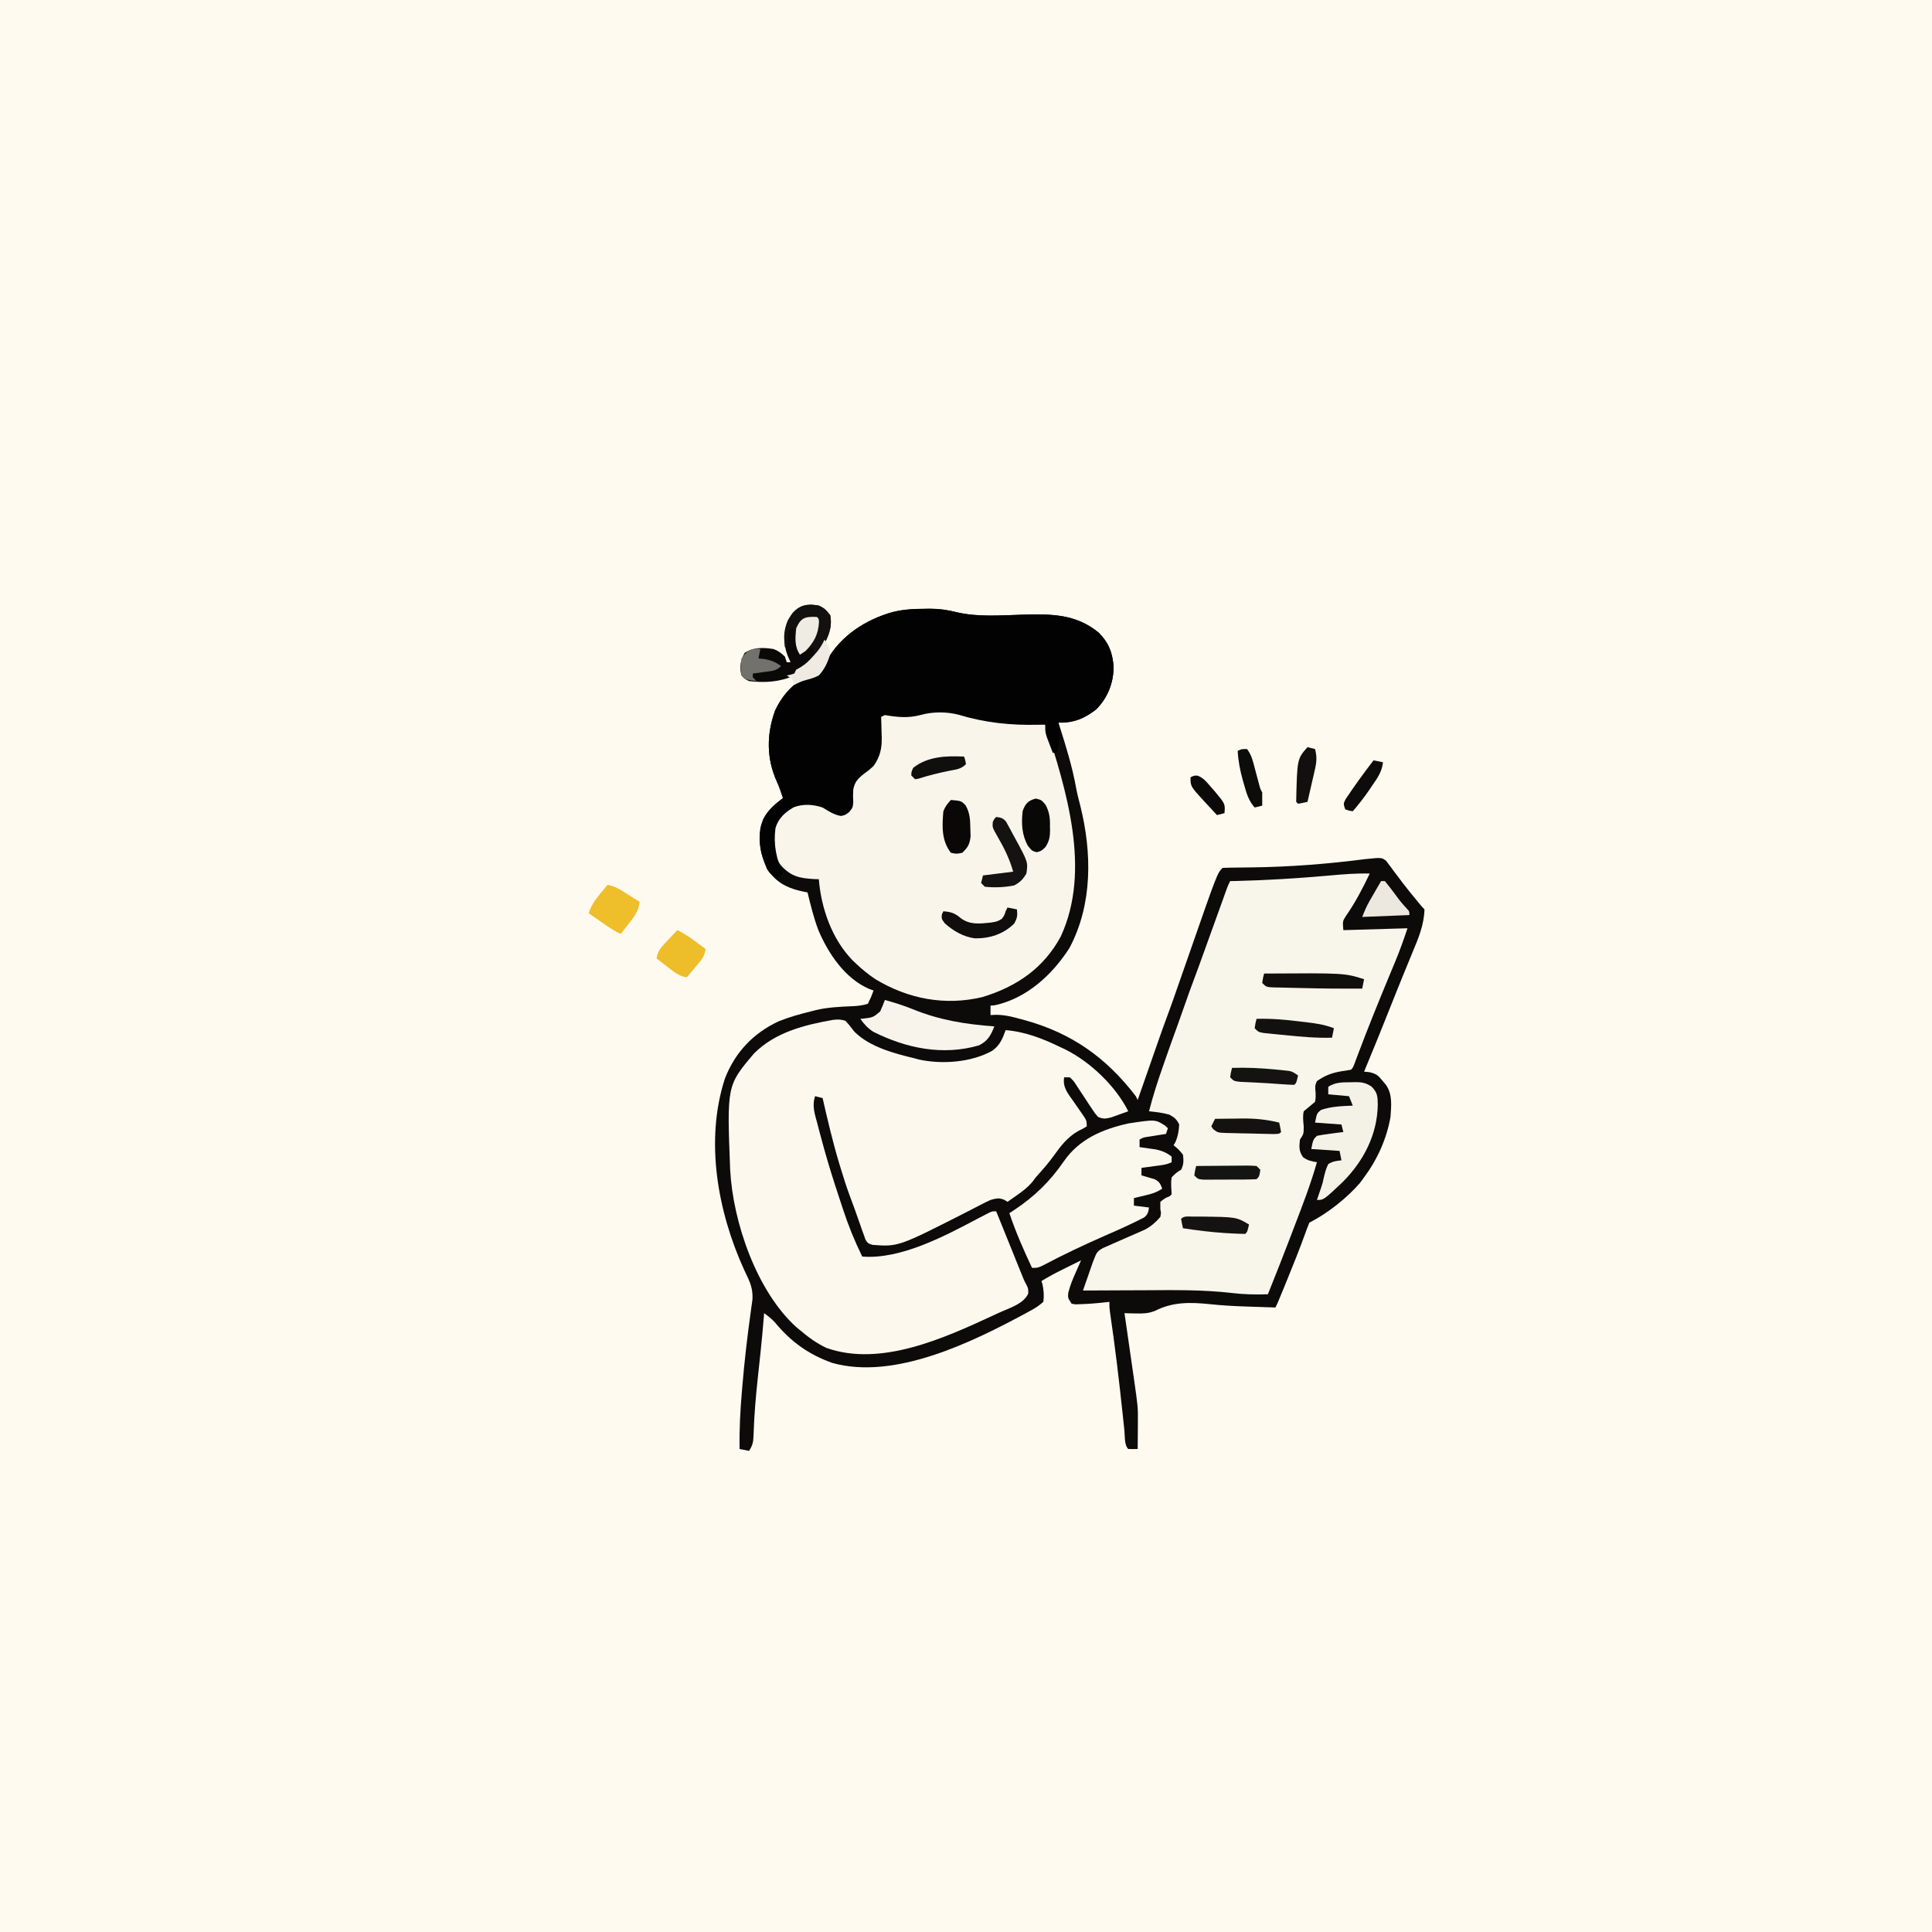 <svg version="1.1" xmlns="http://www.w3.org/2000/svg" width="1024" height="1024">
<rect width="100%" height="100%" fill="#333333" stroke="none"/>
<path d="M0 0 C337.92 0 675.84 0 1024 0 C1024 337.92 1024 675.84 1024 1024 C686.08 1024 348.16 1024 0 1024 C0 686.08 0 348.16 0 0 Z " fill="#FEFAEF" transform="translate(0,0)"/>
<path d="M0 0 C1.27 -0.02 1.27 -0.02 2.56 -0.05 C7.64 -0.05 12.07 0.57 16.98 1.84 C28.46 4.48 40.4 3.42 52.09 3.1 C67.05 2.72 79.98 2.65 92.16 12.64 C97.57 18.12 99.55 23.45 100.06 31 C99.9 39.59 96.87 47.2 90.81 53.31 C84.62 58.17 78.7 60.43 70.81 60.31 C71.01 60.93 71.21 61.55 71.41 62.19 C74.84 73.06 78.18 83.8 80.2 95.04 C80.79 98.19 81.55 101.23 82.38 104.31 C88.62 129.3 88.95 156.7 76.62 179.81 C67.49 194.03 54.01 206.41 37.12 210.12 C36.36 210.19 35.6 210.25 34.81 210.31 C34.81 211.96 34.81 213.61 34.81 215.31 C36.27 215.25 36.27 215.25 37.75 215.18 C42.31 215.19 46.44 216.24 50.81 217.44 C51.64 217.66 52.48 217.89 53.33 218.12 C78.1 225.05 96.28 238.03 111.81 258.31 C112.14 258.97 112.47 259.63 112.81 260.31 C113.22 259.14 113.63 257.97 114.05 256.77 C115.58 252.4 117.1 248.03 118.63 243.66 C119.29 241.78 119.95 239.89 120.6 238.01 C121.55 235.28 122.51 232.56 123.46 229.84 C123.75 229.01 124.04 228.18 124.34 227.32 C125.61 223.68 126.9 220.06 128.26 216.46 C130.27 211.15 132.11 205.78 133.98 200.42 C134.8 198.08 135.62 195.73 136.44 193.39 C137.71 189.75 138.99 186.1 140.26 182.45 C154.99 140.13 154.99 140.13 157.81 137.31 C160.48 137.2 163.13 137.15 165.8 137.14 C167.52 137.12 169.24 137.09 170.96 137.07 C171.87 137.06 172.79 137.05 173.73 137.04 C193.81 136.77 213.49 135.23 233.4 132.66 C242.07 131.77 242.07 131.77 244.45 133.51 C244.87 134.07 245.28 134.63 245.71 135.21 C246.18 135.83 246.66 136.45 247.15 137.09 C247.64 137.76 248.12 138.43 248.62 139.12 C249.67 140.5 250.71 141.87 251.76 143.25 C252.27 143.93 252.78 144.62 253.31 145.32 C255.47 148.18 257.72 150.93 260 153.69 C260.72 154.56 261.43 155.44 262.17 156.34 C263.02 157.36 263.87 158.37 264.81 159.31 C264.58 167.58 261.65 174.45 258.5 182 C257.96 183.32 257.42 184.63 256.88 185.95 C255.76 188.69 254.64 191.43 253.51 194.17 C251.05 200.16 248.66 206.19 246.26 212.21 C241.86 223.28 237.39 234.32 232.81 245.31 C233.72 245.4 234.64 245.48 235.57 245.57 C239.27 246.42 240.28 247.29 242.62 250.19 C243.21 250.89 243.79 251.58 244.39 252.3 C247.95 257.34 247.2 263.43 246.81 269.31 C244.77 280.91 239.82 291.91 232.81 301.31 C231.73 302.8 231.73 302.8 230.62 304.31 C223.71 312.31 213.27 320.58 203.81 325.31 C202.93 327.41 202.13 329.54 201.38 331.69 C198.46 339.77 195.25 347.73 192 355.69 C191.51 356.89 191.02 358.1 190.51 359.35 C186.96 368.02 186.96 368.02 185.81 370.31 C181.52 370.17 177.23 370.02 172.94 369.88 C171.13 369.82 171.13 369.82 169.29 369.76 C163.19 369.54 157.16 369.2 151.1 368.54 C140.61 367.49 131.47 367.26 121.9 372.14 C118.37 373.48 115.72 373.56 111.96 373.47 C110.8 373.45 109.65 373.42 108.46 373.4 C107.15 373.36 107.15 373.36 105.81 373.31 C106.08 375.14 106.08 375.14 106.35 377.01 C107.01 381.58 107.66 386.14 108.32 390.71 C108.6 392.68 108.89 394.65 109.17 396.61 C109.59 399.46 109.99 402.3 110.4 405.15 C110.53 406.02 110.65 406.88 110.78 407.78 C112.96 423.01 112.96 423.01 112.91 430.66 C112.91 431.53 112.9 432.4 112.9 433.3 C112.89 434.17 112.88 435.04 112.88 435.94 C112.87 436.85 112.87 437.76 112.86 438.69 C112.85 440.9 112.83 443.11 112.81 445.31 C111.15 445.36 109.48 445.35 107.81 445.31 C105.64 443.14 106.07 438.41 105.76 435.39 C105.56 433.49 105.35 431.59 105.15 429.69 C105.04 428.69 104.94 427.69 104.83 426.66 C102.91 408.58 100.77 390.58 98.1 372.6 C97.81 370.31 97.81 370.31 97.81 367.31 C97.21 367.38 96.6 367.46 95.98 367.53 C91.43 368.04 86.89 368.43 82.31 368.56 C81.5 368.59 80.68 368.61 79.84 368.64 C78.84 368.48 78.84 368.48 77.81 368.31 C75.81 365.31 75.81 365.31 76 362.59 C76.93 358.85 78.3 355.43 79.88 351.94 C80.16 351.3 80.44 350.66 80.73 350 C81.42 348.43 82.11 346.87 82.81 345.31 C80.25 346.58 77.69 347.85 75.12 349.12 C74.4 349.48 73.68 349.84 72.94 350.21 C69.13 352.1 65.42 354.05 61.81 356.31 C61.98 356.83 62.14 357.34 62.31 357.88 C63.01 361.28 63.26 363.83 62.81 367.31 C60.44 369.38 58.61 370.63 55.88 372.06 C55.12 372.48 54.37 372.9 53.59 373.32 C25.25 388.59 -15.92 408.98 -49.06 399.69 C-61.69 395.19 -71.07 388.4 -79.55 378.11 C-81.28 376.22 -83.12 374.82 -85.19 373.31 C-85.24 373.96 -85.29 374.6 -85.34 375.27 C-85.84 381.64 -86.45 387.99 -87.12 394.35 C-87.21 395.16 -87.3 395.97 -87.38 396.8 C-87.74 400.16 -88.09 403.52 -88.46 406.88 C-89.55 417.02 -90.46 427.11 -90.76 437.31 C-90.9 441.13 -91.02 443.06 -93.19 446.31 C-94.84 445.98 -96.49 445.65 -98.19 445.31 C-98.37 434.94 -97.83 424.77 -96.94 414.44 C-96.87 413.67 -96.81 412.9 -96.74 412.11 C-95.65 399.13 -94.17 386.21 -92.37 373.3 C-92.12 371.44 -92.12 371.44 -91.86 369.54 C-91.71 368.45 -91.55 367.36 -91.39 366.25 C-91.09 361.87 -91.96 358.45 -93.82 354.52 C-94.15 353.82 -94.48 353.11 -94.82 352.39 C-95.34 351.27 -95.34 351.27 -95.88 350.12 C-109.83 319.43 -116.63 281.84 -106 249.06 C-100.64 235.12 -90.96 224.88 -77.4 218.59 C-71.78 216.35 -66.05 214.75 -60.19 213.31 C-58.94 212.99 -58.94 212.99 -57.68 212.66 C-51.5 211.22 -45.3 210.92 -38.99 210.65 C-35.83 210.51 -33.2 210.32 -30.19 209.31 C-28.47 205.81 -28.47 205.81 -27.19 202.31 C-27.92 202.04 -28.66 201.77 -29.42 201.5 C-42.27 196 -51.14 182.8 -56.41 170.36 C-58.88 163.86 -60.53 157.06 -62.19 150.31 C-62.78 150.2 -63.38 150.08 -63.99 149.97 C-71.21 148.49 -76.99 146.22 -81.79 140.35 C-86.81 132.67 -88.1 125.42 -87.19 116.31 C-85.39 108.96 -81.1 104.78 -75.19 100.31 C-76.15 97.28 -77.16 94.38 -78.48 91.48 C-83.96 79.25 -83.93 66.72 -79.45 54.12 C-76.41 47.35 -71.51 41.31 -65.19 37.31 C-63.68 36.85 -62.16 36.44 -60.62 36.06 C-56.55 34.89 -55.25 33.43 -53.19 29.75 C-52.72 28.87 -52.25 27.98 -51.77 27.07 C-44.35 14.11 -31.31 5.73 -17.17 1.74 C-11.42 0.32 -5.91 -0.02 0 0 Z " fill="#0C0B0A" transform="translate(490.188,322.688)"/>
<path d="M0 0 C2.39 -0.24 4.06 -0.26 6.36 0.46 C8.16 2.23 9.58 4.16 11.11 6.16 C19.17 14.39 32.51 17.87 43.36 20.46 C43.98 20.64 44.6 20.81 45.24 20.99 C57.59 23.74 73.31 22.57 84.37 16.33 C88.33 13.44 89.78 9.93 91.36 5.46 C101.62 6.25 111.17 9.98 120.36 14.46 C121.21 14.86 122.06 15.25 122.94 15.66 C136.26 22.3 149.69 35.11 156.36 48.46 C154.45 49.16 152.53 49.85 150.61 50.52 C149.54 50.91 148.47 51.29 147.38 51.68 C144.27 52.48 143.26 52.63 140.36 51.46 C138.74 49.64 138.74 49.64 137.2 47.28 C136.35 46.01 136.35 46.01 135.48 44.72 C134.91 43.83 134.33 42.94 133.73 42.02 C132.58 40.27 131.42 38.52 130.26 36.78 C129.75 36 129.24 35.22 128.72 34.42 C127.37 32.35 127.37 32.35 125.36 30.46 C124.37 30.46 123.38 30.46 122.36 30.46 C121.55 35.81 124.29 38.93 127.23 43.09 C127.69 43.75 128.15 44.42 128.63 45.11 C129.49 46.35 130.35 47.59 131.21 48.82 C134.36 53.32 134.36 53.32 134.36 56.46 C132.52 57.61 132.52 57.61 129.98 58.84 C124.04 62.2 120.59 66.85 116.68 72.27 C114.27 75.59 111.68 78.64 108.93 81.68 C107.26 83.53 107.26 83.53 105.52 85.91 C103.13 88.73 100.63 90.65 97.61 92.77 C96.62 93.47 95.64 94.17 94.62 94.89 C93.88 95.41 93.13 95.93 92.36 96.46 C91.52 95.93 91.52 95.93 90.67 95.4 C87.71 94.2 86.43 94.64 83.36 95.46 C81.5 96.3 79.66 97.21 77.85 98.16 C76.79 98.7 75.73 99.25 74.64 99.82 C73.52 100.4 72.39 100.98 71.23 101.59 C34.5 120.29 34.5 120.29 20.8 119.27 C18.36 118.46 18.36 118.46 17.1 116.55 C16.82 115.72 16.53 114.9 16.23 114.05 C15.9 113.14 15.56 112.23 15.22 111.3 C14.9 110.34 14.57 109.38 14.23 108.4 C13.9 107.47 13.57 106.54 13.22 105.58 C12.56 103.73 11.91 101.89 11.26 100.03 C10.48 97.82 9.67 95.62 8.82 93.43 C7.04 88.69 5.53 83.87 4.05 79.02 C3.6 77.55 3.6 77.55 3.14 76.05 C-0.28 64.65 -3 53.07 -5.64 41.46 C-6.96 41.13 -8.28 40.8 -9.64 40.46 C-11.34 45.57 -9.8 49.89 -8.45 54.9 C-8.14 56.12 -8.14 56.12 -7.82 57.37 C-7.11 60.07 -6.38 62.77 -5.64 65.46 C-5.21 67.04 -5.21 67.04 -4.76 68.66 C-2.38 77.15 0.25 85.54 3.03 93.9 C3.73 96.02 4.43 98.15 5.12 100.27 C7.99 108.98 11.31 117.22 15.36 125.46 C35.58 127.11 58.98 114.68 76.36 105.46 C77.8 104.71 79.24 103.97 80.68 103.23 C81.33 102.89 81.99 102.55 82.66 102.2 C84.36 101.46 84.36 101.46 86.36 101.46 C86.8 102.56 87.25 103.66 87.7 104.79 C89.35 108.88 91.01 112.96 92.66 117.05 C93.37 118.82 94.09 120.58 94.8 122.35 C95.83 124.89 96.85 127.44 97.88 129.98 C98.2 130.77 98.52 131.55 98.85 132.37 C99.15 133.11 99.45 133.85 99.76 134.61 C100.02 135.26 100.28 135.91 100.55 136.58 C101.35 138.52 101.35 138.52 102.46 140.54 C103.36 142.46 103.36 142.46 103.37 144.98 C101.07 150.63 92.68 152.97 87.36 155.46 C86.51 155.86 85.66 156.26 84.78 156.67 C58.94 168.64 25.13 184.14 -3.68 173.86 C-8.89 171.4 -13.26 168.17 -17.64 164.46 C-18.26 163.95 -18.89 163.44 -19.53 162.91 C-40.67 143.79 -53.17 107.15 -54.64 79.46 C-56.38 34.78 -56.38 34.78 -41.96 17.78 C-30.69 6.52 -15.18 2.65 0 0 Z " fill="#FCF8ED" transform="translate(441.641,540.539)"/>
<path d="M0 0 C-3.79 7.9 -7.67 15.4 -12.71 22.6 C-14.39 25.28 -14.39 25.28 -14 30 C-2.78 29.67 8.44 29.34 20 29 C18.01 34.96 15.97 40.72 13.56 46.5 C12.89 48.11 12.22 49.73 11.55 51.34 C11.21 52.18 10.86 53.01 10.5 53.87 C4.75 67.72 -0.89 81.6 -6.17 95.65 C-6.53 96.62 -6.9 97.59 -7.28 98.59 C-7.59 99.42 -7.9 100.26 -8.22 101.12 C-9 103 -9 103 -10 104 C-11.7 104.3 -13.41 104.56 -15.12 104.81 C-20.25 105.7 -23.74 107.03 -28 110 C-29.21 112.43 -28.92 113.64 -28.69 116.31 C-28.64 118.77 -28.64 118.77 -29 121 C-30.98 122.69 -32.98 124.36 -35 126 C-35.58 128.84 -35.28 131.06 -35 134 C-35 138 -35 138 -37 141 C-37.43 144.92 -37.63 147.11 -35.31 150.38 C-32.79 152.15 -31 152.49 -28 153 C-31.28 164.55 -35.57 175.68 -39.88 186.88 C-40.58 188.71 -41.28 190.55 -41.98 192.39 C-45.9 202.63 -49.89 212.84 -54 223 C-60.57 223.22 -66.94 223.06 -73.46 222.28 C-88.64 220.52 -103.86 220.77 -119.11 220.86 C-122.83 220.88 -126.55 220.89 -130.28 220.9 C-137.52 220.92 -144.76 220.96 -152 221 C-151.04 218.25 -150.09 215.5 -149.12 212.75 C-148.86 211.97 -148.59 211.2 -148.31 210.39 C-148.04 209.64 -147.78 208.89 -147.51 208.11 C-147.27 207.42 -147.03 206.73 -146.78 206.01 C-144.59 200.34 -144.59 200.34 -141.28 198.43 C-140.15 197.94 -139.02 197.45 -137.86 196.94 C-137.25 196.67 -136.64 196.4 -136.02 196.12 C-134.08 195.26 -132.13 194.41 -130.19 193.56 C-128.25 192.72 -126.32 191.88 -124.39 191.02 C-122.63 190.23 -120.87 189.46 -119.11 188.7 C-115.74 186.86 -113.51 184.89 -111 182 C-110.58 179.89 -110.58 179.89 -111 177.88 C-111 176.6 -111 175.32 -111 174 C-108.56 172.06 -108.56 172.06 -106 171 C-105.67 170.67 -105.34 170.34 -105 170 C-105.06 168.56 -105.15 167.12 -105.25 165.69 C-105.29 163.23 -105.29 163.23 -105 161 C-102.56 158.56 -102.56 158.56 -100 157 C-98.56 154.11 -98.62 152.2 -99 149 C-101.38 146.12 -101.38 146.12 -104 144 C-103.69 143.48 -103.38 142.97 -103.06 142.44 C-101.67 139.23 -101.19 136.49 -101 133 C-102.35 130.23 -103.5 129.27 -106.19 127.81 C-109.79 126.77 -113.26 126.38 -117 126 C-114.91 117.85 -112.35 109.93 -109.56 102 C-109.18 100.9 -108.8 99.8 -108.4 98.67 C-106.29 92.61 -104.13 86.57 -101.92 80.54 C-100.31 76.11 -98.76 71.66 -97.2 67.21 C-96.96 66.52 -96.72 65.83 -96.46 65.11 C-96.25 64.51 -96.04 63.91 -95.83 63.29 C-95.12 61.33 -94.39 59.38 -93.66 57.43 C-91.73 52.31 -89.88 47.16 -88.02 42.01 C-87.26 39.9 -86.5 37.79 -85.74 35.69 C-84.55 32.39 -83.36 29.09 -82.17 25.79 C-81.02 22.59 -79.87 19.39 -78.71 16.2 C-78.35 15.2 -78 14.21 -77.63 13.19 C-77.3 12.27 -76.97 11.36 -76.63 10.41 C-76.34 9.61 -76.04 8.8 -75.75 7.97 C-75 6 -75 6 -74 4 C-72.97 3.98 -72.97 3.98 -71.91 3.96 C-54.91 3.56 -38.06 2.56 -21.12 1.02 C-14.07 0.38 -7.1 -0.18 0 0 Z " fill="#F8F5EA" transform="translate(726,463)"/>
<path d="M0 0 C13.55 4.06 27.85 4.46 41.88 4.86 C53.08 39.62 66.38 82.02 50.13 117.18 C41.1 134.02 26.71 143.78 8.7 149.3 C-11.18 154.09 -30.76 150.34 -48.12 139.86 C-51.72 137.44 -54.96 134.84 -58.12 131.86 C-58.82 131.2 -59.53 130.54 -60.25 129.85 C-71.17 118.6 -76.88 102.31 -78.12 86.86 C-78.91 86.84 -79.71 86.81 -80.53 86.79 C-88.4 86.36 -92.94 85.4 -98.37 79.36 C-102.78 73.06 -102.98 67.47 -102.12 59.86 C-100.21 54.31 -96.44 50.53 -91.35 47.71 C-85.34 45.43 -79.84 46.3 -74.05 48.8 C-70.38 50.6 -70.38 50.6 -69.12 51.86 C-65.6 51.61 -65.6 51.61 -62.12 50.86 C-60.91 48.84 -60.91 48.84 -61.19 46.18 C-61.28 40.83 -61.27 37.22 -57.71 33.03 C-55.79 31.38 -53.81 29.79 -51.78 28.28 C-48.1 24.94 -46.34 21.66 -45.94 16.65 C-45.93 14.27 -46 11.92 -46.12 9.55 C-46.26 6.6 -46.26 3.82 -46.12 0.86 C-42.31 -1.67 -41.5 -0.95 -37.12 -0.14 C-31.84 0.22 -27.52 -0.26 -22.41 -1.68 C-14.71 -3.22 -7.36 -2.5 0 0 Z " fill="#F9F5EB" transform="translate(512.117,379.137)"/>
<path d="M0 0 C1.27 -0.02 1.27 -0.02 2.56 -0.05 C7.64 -0.05 12.07 0.57 16.98 1.84 C28.46 4.48 40.4 3.42 52.09 3.1 C67.05 2.72 79.98 2.65 92.16 12.64 C97.57 18.12 99.55 23.45 100.06 31 C99.9 39.59 96.87 47.2 90.81 53.31 C84.74 58.08 78.63 60.68 70.81 60.31 C70.91 60.88 71 61.45 71.1 62.04 C71.88 67.44 71.67 71.17 69.81 76.31 C69.15 76.31 68.49 76.31 67.81 76.31 C67.14 74.57 66.47 72.81 65.81 71.06 C65.44 70.09 65.07 69.11 64.69 68.11 C63.81 65.31 63.81 65.31 63.81 61.31 C61.9 61.38 61.9 61.38 59.96 61.45 C45.59 61.81 31.91 60.36 18.11 56.2 C11.54 54.44 4.14 54.47 -2.44 56.31 C-8.9 58.03 -14.66 57.43 -21.19 56.31 C-22.18 56.81 -22.18 56.81 -23.19 57.31 C-23.14 58.52 -23.09 59.73 -23.05 60.97 C-23.01 62.58 -22.97 64.2 -22.94 65.81 C-22.9 66.6 -22.87 67.4 -22.84 68.21 C-22.74 74.08 -23.76 78.47 -27.19 83.31 C-29.73 85.61 -29.73 85.61 -32.38 87.5 C-35.59 90.19 -37.01 91.49 -37.92 95.63 C-38.11 99.09 -38.11 99.09 -37.93 102.39 C-38.19 105.31 -38.19 105.31 -40.05 107.67 C-42.19 109.31 -42.19 109.31 -44.5 109.81 C-48.31 109.1 -50.88 107.34 -54.19 105.31 C-59.21 103.64 -64.47 103.28 -69.48 105.18 C-74.1 107.83 -77.7 111.06 -79.19 116.31 C-80.3 125.09 -78.78 132.3 -75.19 140.31 C-76.67 141.3 -76.67 141.3 -78.19 142.31 C-81.01 141.29 -82.07 140.51 -83.67 137.91 C-87.44 129.04 -89.19 120.78 -85.69 111.5 C-83.26 106.67 -79.45 103.53 -75.19 100.31 C-76.15 97.28 -77.16 94.38 -78.48 91.48 C-83.96 79.25 -83.93 66.72 -79.45 54.12 C-76.41 47.35 -71.51 41.31 -65.19 37.31 C-63.68 36.85 -62.16 36.44 -60.62 36.06 C-56.55 34.89 -55.25 33.43 -53.19 29.75 C-52.72 28.87 -52.25 27.98 -51.77 27.07 C-44.35 14.11 -31.31 5.73 -17.17 1.74 C-11.42 0.32 -5.91 -0.02 0 0 Z " fill="#020202" transform="translate(490.188,322.688)"/>
<path d="M0 0 C0.79 0.73 0.79 0.73 1.59 1.48 C1.26 2.47 0.93 3.46 0.59 4.48 C-0.25 4.61 -1.09 4.74 -1.96 4.88 C-3.06 5.06 -4.15 5.23 -5.28 5.41 C-6.92 5.68 -6.92 5.68 -8.59 5.94 C-11.34 6.33 -11.34 6.33 -13.41 7.48 C-13.41 8.8 -13.41 10.12 -13.41 11.48 C-12.6 11.59 -11.79 11.7 -10.96 11.81 C-9.89 11.97 -8.82 12.13 -7.72 12.29 C-6.14 12.52 -6.14 12.52 -4.52 12.75 C-1.26 13.51 0.94 14.44 3.59 16.48 C3.59 17.47 3.59 18.46 3.59 19.48 C0.66 20.94 -2.29 21.1 -5.53 21.54 C-6.81 21.72 -8.09 21.89 -9.41 22.07 C-10.4 22.21 -11.39 22.34 -12.41 22.48 C-12.41 23.8 -12.41 25.12 -12.41 26.48 C-11.47 26.73 -11.47 26.73 -10.51 26.99 C-9.69 27.23 -8.87 27.48 -8.03 27.73 C-7.22 27.96 -6.41 28.19 -5.57 28.43 C-2.95 29.7 -2.41 30.8 -1.41 33.48 C-4.57 35.59 -6.92 36.23 -10.59 37.1 C-11.68 37.36 -12.77 37.62 -13.89 37.89 C-14.72 38.08 -15.55 38.28 -16.41 38.48 C-16.41 39.8 -16.41 41.12 -16.41 42.48 C-13.77 42.81 -11.13 43.14 -8.41 43.48 C-8.77 45.98 -9 47.15 -11.01 48.76 C-17.71 52.22 -24.55 55.29 -31.47 58.29 C-42.73 63.23 -53.77 68.42 -64.64 74.19 C-67.41 75.48 -67.41 75.48 -70.41 75.48 C-74.84 66.03 -79.1 56.39 -82.41 46.48 C-81.57 45.93 -80.74 45.39 -79.88 44.82 C-69.03 37.61 -60.86 29.66 -53.47 18.88 C-45.31 7.2 -33.19 2.04 -19.5 -1.05 C-5.11 -3.24 -5.11 -3.24 0 0 Z " fill="#FAF7EC" transform="translate(617.406,596.523)"/>
<path d="M0 0 C0.7 -0.02 1.41 -0.05 2.13 -0.07 C5.83 -0.1 7.87 0.25 11 2.27 C14.15 5.48 14.24 7.41 14.31 11.81 C14.1 27.68 6.85 41.64 -4.14 52.73 C-14.33 62.38 -14.33 62.38 -17.94 62.38 C-17.76 61.84 -17.57 61.31 -17.39 60.76 C-17.01 59.64 -17.01 59.64 -16.62 58.5 C-16.35 57.69 -16.07 56.87 -15.78 56.04 C-14.9 53.38 -14.9 53.38 -14.32 50.62 C-13.71 48.03 -13.13 45.75 -11.94 43.38 C-9.49 41.87 -7.86 41.71 -4.94 41.38 C-5.27 39.73 -5.6 38.08 -5.94 36.38 C-10.89 36.04 -15.84 35.72 -20.94 35.38 C-19.94 30.38 -19.94 30.38 -17.94 28.38 C-15.58 27.92 -13.2 27.55 -10.81 27.25 C-9.53 27.08 -8.25 26.91 -6.93 26.74 C-5.94 26.62 -4.95 26.5 -3.94 26.38 C-4.27 25.05 -4.6 23.74 -4.94 22.38 C-11.87 21.88 -11.87 21.88 -18.94 21.38 C-17.94 16.38 -17.94 16.38 -15.69 14.62 C-10.19 12.79 -4.7 12.62 1.06 12.38 C0.4 10.73 -0.26 9.08 -0.94 7.38 C-6.38 6.88 -6.38 6.88 -11.94 6.38 C-11.94 5.05 -11.94 3.74 -11.94 2.38 C-8.17 -0.07 -4.34 0.01 0 0 Z " fill="#F4F1E7" transform="translate(715.938,573.625)"/>
<path d="M0 0 C2.98 1.32 3.83 2.33 6 5 C7.59 12.53 4.03 18.74 0 25 C-2.74 28.31 -5.56 31.41 -9 34 C-9.99 34 -10.98 34 -12 34 C-12.33 34.99 -12.66 35.98 -13 37 C-20.6 40.54 -28.73 40.98 -37 40 C-39.41 38.75 -39.41 38.75 -41 37 C-42.21 32.55 -41.5 28.88 -39.25 24.94 C-34.29 21.98 -29.63 22.16 -24 23 C-21.32 24.04 -20.14 24.98 -18 27 C-17.67 27.99 -17.34 28.98 -17 30 C-16.34 30 -15.68 30 -15 30 C-15.5 28.89 -15.99 27.77 -16.5 26.62 C-18.87 20.21 -19.19 13.92 -16.31 7.62 C-12.36 0.85 -7.74 -1.53 0 0 Z " fill="#0A0908" transform="translate(434,321)"/>
<path d="M0 0 C5.06 1.42 10.01 2.94 14.88 4.94 C29.09 10.71 42.74 12.89 58 14 C56.25 18.67 54.51 21.75 49.91 24.05 C30.71 29.66 11.33 25.62 -6.11 16.88 C-9.14 14.91 -10.93 12.93 -13 10 C-12.4 9.95 -11.79 9.9 -11.17 9.84 C-6.19 9.21 -6.19 9.21 -2.51 6.09 C-1.54 4.08 -0.76 2.09 0 0 Z " fill="#F8F4EB" transform="translate(469,530)"/>
<path d="M0 0 C2.98 1.32 3.83 2.33 6 5 C7.58 12.5 3.9 18.69 0 25 C-0.66 25.33 -1.32 25.66 -2 26 C-2.33 24.68 -2.66 23.36 -3 22 C-5.49 23.2 -7.68 24.45 -10 26 C-12.19 22.72 -12.35 21.17 -12.62 17.31 C-12.7 16.32 -12.77 15.32 -12.85 14.3 C-12.9 13.54 -12.95 12.78 -13 12 C-13.99 12.33 -14.98 12.66 -16 13 C-16.33 15.97 -16.66 18.94 -17 22 C-17.33 22 -17.66 22 -18 22 C-18.51 15.03 -18.08 9.82 -14 4 C-10.01 -0.55 -5.75 -1.14 0 0 Z " fill="#12110F" transform="translate(434,321)"/>
<path d="M0 0 C4.12 0.64 7.3 2.87 10.75 5.06 C11.35 5.44 11.95 5.82 12.57 6.21 C14.05 7.13 15.53 8.07 17 9 C16.52 13.72 14.3 16.7 11.44 20.31 C11.01 20.86 10.59 21.41 10.15 21.98 C9.11 23.33 8.06 24.66 7 26 C3.11 24.25 -0.28 21.82 -3.75 19.38 C-4.35 18.95 -4.95 18.53 -5.57 18.1 C-7.05 17.07 -8.53 16.04 -10 15 C-8.6 10.9 -6.63 8.02 -3.88 4.69 C-3.15 3.8 -2.43 2.92 -1.68 2.01 C-1.13 1.35 -0.57 0.68 0 0 Z " fill="#EEBE2B" transform="translate(322,469)"/>
<path d="M0 0 C3.59 1.62 6.59 3.79 9.75 6.12 C11.23 7.21 11.23 7.21 12.73 8.32 C13.48 8.87 14.23 9.43 15 10 C14.45 14.18 12.1 16.6 9.44 19.75 C8.61 20.73 7.78 21.72 6.93 22.73 C6.3 23.48 5.66 24.23 5 25 C0.82 24.44 -2.03 21.96 -5.25 19.44 C-5.8 19.01 -6.36 18.59 -6.93 18.15 C-8.29 17.11 -9.65 16.05 -11 15 C-10.52 10.71 -7.78 8.23 -4.94 5.25 C-4.47 4.74 -3.99 4.24 -3.51 3.71 C-2.34 2.47 -1.17 1.23 0 0 Z " fill="#EEBD2A" transform="translate(359,493)"/>
<path d="M0 0 C42.5 -0.28 42.5 -0.28 53 3 C52.67 4.65 52.34 6.3 52 8 C41.31 8.05 30.63 7.96 19.95 7.68 C18.37 7.64 16.8 7.61 15.23 7.58 C12.91 7.53 10.6 7.47 8.29 7.41 C7.58 7.4 6.88 7.39 6.15 7.38 C1.23 7.23 1.23 7.23 -1 5 C-0.62 2.38 -0.62 2.38 0 0 Z " fill="#100F0D" transform="translate(670,516)"/>
<path d="M0 0 C2.43 0.29 3.64 0.57 5.23 2.47 C5.57 3.09 5.91 3.71 6.25 4.35 C6.63 5.04 7.01 5.73 7.4 6.43 C7.79 7.16 8.17 7.88 8.56 8.62 C8.95 9.32 9.33 10.02 9.73 10.75 C16.92 23.95 16.92 23.95 16 30 C14.17 33.1 12.68 34.64 9.5 36.31 C4.38 37.32 -0.8 37.53 -6 37 C-6.66 36.34 -7.32 35.68 -8 35 C-7.67 33.68 -7.34 32.36 -7 31 C-1.72 30.34 3.56 29.68 9 29 C7.08 22.16 4.18 16.34 0.61 10.23 C-2.05 5.54 -2.05 5.54 -1.8 2.61 C-1 1 -1 1 0 0 Z " fill="#151312" transform="translate(528,433)"/>
<path d="M0 0 C5.51 0.49 5.51 0.49 7.81 2.88 C10.15 7.05 10.22 10.66 10.31 15.38 C10.35 16.68 10.39 17.99 10.43 19.34 C9.94 23.52 9.03 25.12 6 28 C2.94 28.62 2.94 28.62 0 28 C-5.05 21.55 -4.69 13.83 -4 6 C-2.95 3.36 -1.97 2.09 0 0 Z " fill="#090807" transform="translate(504,424)"/>
<path d="M0 0 C3 0.75 3 0.75 5.16 3.29 C7.28 7.27 7.6 10.42 7.5 14.81 C7.52 15.51 7.53 16.2 7.55 16.92 C7.52 20.55 7.08 22.62 5.12 25.7 C3 27.75 3 27.75 0.5 28.44 C-2 27.75 -2 27.75 -4.25 25 C-7.42 19.12 -7.68 13.36 -7 6.75 C-5.71 2.87 -4.09 1.02 0 0 Z " fill="#080807" transform="translate(549,423.25)"/>
<path d="M0 0 C2.48 0.5 2.48 0.5 5 1 C5.37 4.21 5.15 5.74 3.5 8.56 C-2.22 14.14 -9.36 16.43 -17.23 16.35 C-23.26 15.59 -28.69 12.44 -33.19 8.44 C-35 6 -35 6 -34.81 3.69 C-34.41 2.85 -34.41 2.85 -34 2 C-30.04 2.29 -27.81 3.01 -24.88 5.56 C-20.08 9.25 -14.76 8.6 -9 8 C-5.48 7.45 -5.48 7.45 -3 6 C-1.62 4.08 -1.62 4.08 -1 2 C-0.67 1.34 -0.34 0.68 0 0 Z " fill="#100E0D" transform="translate(534,481)"/>
<path d="M0 0 C7.69 -0.21 15.13 0.43 22.75 1.38 C23.85 1.5 24.94 1.63 26.07 1.76 C31.27 2.39 36.11 3.03 41 5 C40.67 6.65 40.34 8.3 40 10 C31.59 10.24 23.35 9.49 15 8.62 C13.67 8.5 12.33 8.37 11 8.24 C9.74 8.11 8.48 7.98 7.19 7.85 C6.05 7.74 4.91 7.62 3.73 7.5 C1 7 1 7 -1 5 C-0.62 2.38 -0.62 2.38 0 0 Z " fill="#121110" transform="translate(666,540)"/>
<path d="M0 0 C0.66 0 1.32 0 2 0 C3.72 2.07 5.34 4.15 6.94 6.31 C10.16 10.73 10.16 10.73 13.82 14.79 C15 16 15 16 15 18 C2.62 18.5 2.62 18.5 -10 19 C-8.75 15.87 -7.7 13.29 -6.05 10.45 C-5.7 9.83 -5.35 9.22 -4.98 8.58 C-4.62 7.96 -4.25 7.33 -3.88 6.69 C-3.5 6.04 -3.13 5.4 -2.75 4.73 C-1.83 3.15 -0.92 1.58 0 0 Z " fill="#ECE8DF" transform="translate(732,467)"/>
<path d="M0 0 C3.79 -0.06 7.58 -0.09 11.38 -0.12 C12.97 -0.15 12.97 -0.15 14.59 -0.18 C21.31 -0.22 27.47 0.38 34 2 C34.38 3.66 34.71 5.32 35 7 C34 8 34 8 30.9 8.07 C29.53 8.05 28.16 8.02 26.79 7.98 C26.07 7.97 25.34 7.95 24.6 7.93 C23.06 7.9 21.53 7.86 19.99 7.81 C17.64 7.75 15.29 7.71 12.95 7.67 C11.46 7.63 9.97 7.59 8.48 7.55 C7.77 7.54 7.07 7.53 6.35 7.52 C1.44 7.35 1.44 7.35 -0.97 5.47 C-1.48 4.74 -1.48 4.74 -2 4 C-1.34 2.68 -0.68 1.36 0 0 Z " fill="#131211" transform="translate(644,593)"/>
<path d="M0 0 C7.78 -0.25 15.38 0.1 23.12 0.88 C24.37 0.99 24.37 0.99 25.64 1.11 C26.42 1.2 27.2 1.28 28.01 1.37 C29.05 1.48 29.05 1.48 30.12 1.59 C32 2 32 2 35 4 C34.12 7.88 34.12 7.88 33 9 C30.63 8.93 28.3 8.8 25.94 8.62 C24.49 8.52 23.03 8.42 21.58 8.32 C20.83 8.26 20.08 8.21 19.3 8.15 C17.02 8 14.74 7.88 12.45 7.78 C11.72 7.74 11 7.7 10.25 7.67 C8.21 7.57 6.17 7.47 4.13 7.38 C1 7 1 7 -1 5 C-0.62 2.38 -0.62 2.38 0 0 Z " fill="#141312" transform="translate(653,566)"/>
<path d="M0 0 C1.04 0 1.04 0 2.11 0 C2.82 0 3.53 0 4.26 0 C23.24 0.22 23.24 0.22 29.98 4.19 C29.11 8.06 29.11 8.06 27.98 9.19 C25.26 9.15 22.58 9.04 19.86 8.88 C19.06 8.83 18.25 8.78 17.43 8.74 C9.89 8.26 2.45 7.32 -5.02 6.19 C-5.4 4.53 -5.73 2.87 -6.02 1.19 C-4.33 -0.49 -2.25 0.03 0 0 Z " fill="#141312" transform="translate(632.017,644.81)"/>
<path d="M0 0 C4.52 -0.05 9.04 -0.09 13.56 -0.11 C15.1 -0.12 16.64 -0.13 18.18 -0.15 C20.39 -0.18 22.6 -0.19 24.8 -0.2 C25.49 -0.21 26.18 -0.22 26.89 -0.23 C28.6 -0.23 30.3 -0.12 32 0 C32.66 0.66 33.32 1.32 34 2 C33.46 5.54 33.46 5.54 32 7 C27.6 7.22 23.19 7.19 18.79 7.19 C16.58 7.19 14.36 7.21 12.15 7.22 C10.74 7.23 9.34 7.23 7.94 7.23 C6.66 7.23 5.38 7.24 4.06 7.24 C1 7 1 7 -1 5 C-0.62 2.38 -0.62 2.38 0 0 Z " fill="#141412" transform="translate(634,618)"/>
<path d="M0 0 C1.77 2.65 2.46 4.18 3.25 7.16 C3.47 7.95 3.68 8.75 3.9 9.56 C4.12 10.39 4.34 11.21 4.56 12.06 C5 13.7 5.44 15.34 5.88 16.97 C6.07 17.7 6.26 18.42 6.46 19.17 C6.96 21.07 6.96 21.07 8 23 C8.04 25.33 8.04 27.67 8 30 C6.68 30.33 5.36 30.66 4 31 C0.74 27.36 -0.33 23.41 -1.62 18.81 C-1.84 18.06 -2.06 17.3 -2.29 16.52 C-3.74 11.34 -4.71 6.38 -5 1 C-3 0 -3 0 0 0 Z " fill="#0C0C0B" transform="translate(661,397)"/>
<path d="M0 0 C2.48 0.5 2.48 0.5 5 1 C4.5 6.04 2.05 9.38 -0.75 13.44 C-1.18 14.08 -1.61 14.72 -2.05 15.38 C-4.82 19.46 -7.79 23.26 -11 27 C-12.94 26.69 -12.94 26.69 -15 26 C-16 23 -16 23 -14.88 20.72 C-10.18 13.6 -5.2 6.76 0 0 Z " fill="#0D0C0A" transform="translate(728,403)"/>
<path d="M0 0 C1.32 0.33 2.64 0.66 4 1 C5.01 4.89 4.9 7.62 4 11.52 C3.78 12.54 3.55 13.56 3.31 14.62 C3.06 15.67 2.82 16.73 2.56 17.81 C2.32 18.89 2.08 19.96 1.83 21.07 C1.23 23.71 0.62 26.36 0 29 C-1.66 29.38 -3.32 29.71 -5 30 C-5.33 29.67 -5.66 29.34 -6 29 C-5.49 6.24 -5.49 6.24 0 0 Z " fill="#11100F" transform="translate(693,396)"/>
<path d="M0 0 C0.62 1.88 0.62 1.88 1 4 C-1.7 6.7 -3.95 6.77 -7.69 7.5 C-13.36 8.65 -18.81 9.97 -24.31 11.75 C-25.15 11.87 -25.15 11.87 -26 12 C-26.66 11.34 -27.32 10.68 -28 10 C-27.94 8.06 -27.94 8.06 -27 6 C-19.36 -0.16 -9.34 -0.43 0 0 Z " fill="#100F0E" transform="translate(511,401)"/>
<path d="M0 0 C-0.33 1.65 -0.66 3.3 -1 5 C0.05 5.1 1.1 5.21 2.19 5.31 C5.87 5.98 7.97 6.89 11 9 C8.28 11.72 6.15 11.61 2.38 12.12 C0.59 12.38 0.59 12.38 -1.23 12.63 C-2.14 12.75 -3.06 12.88 -4 13 C-4 13.66 -4 14.32 -4 15 C-3.34 15.66 -2.68 16.32 -2 17 C-7.75 16.25 -7.75 16.25 -10 14 C-10.57 10.94 -10.52 8.06 -10 5 C-7.09 0.92 -5.06 -0.72 0 0 Z " fill="#73716C" transform="translate(403,344)"/>
<path d="M0 0 C1.92 2.88 3.07 4.7 2.88 8.19 C1.59 12.32 -0.04 15.8 -3 19 C-5.26 20.14 -7.36 20.83 -9.82 21.43 C-12.08 22.02 -13.95 22.89 -16 24 C-16.33 23.01 -16.66 22.02 -17 21 C-17.99 20.34 -18.98 19.68 -20 19 C-19.36 18.88 -18.72 18.75 -18.06 18.62 C-17.38 18.42 -16.7 18.21 -16 18 C-15.67 17.34 -15.34 16.68 -15 16 C-14.24 15.56 -13.48 15.11 -12.7 14.65 C-9.84 12.9 -8.01 11.08 -5.81 8.56 C-5.14 7.8 -4.46 7.04 -3.77 6.25 C-2.17 4.22 -1.04 2.35 0 0 Z " fill="#EFEBE3" transform="translate(437,339)"/>
<path d="M0 0 C1 1 1 1 1.09 2.79 C0.66 9.28 -1.49 13.32 -6 18 C-6.99 18.66 -7.98 19.32 -9 20 C-11.97 15.55 -11.51 11.23 -11 6 C-8.45 0.2 -6.12 -0.26 0 0 Z " fill="#EFECE3" transform="translate(433,327)"/>
<path d="M0 0 C3.07 1.23 4.57 3.19 6.72 5.68 C7.49 6.55 8.25 7.42 9.04 8.32 C14.57 14.95 14.57 14.95 14.16 19.86 C12.84 20.19 11.52 20.52 10.16 20.86 C8.39 18.95 6.62 17.03 4.85 15.11 C4.35 14.57 3.85 14.04 3.33 13.48 C-3.84 5.69 -3.84 5.69 -3.84 0.86 C-1.84 -0.14 -1.84 -0.14 0 0 Z " fill="#0C0A09" transform="translate(634.84,411.137)"/>
</svg>
